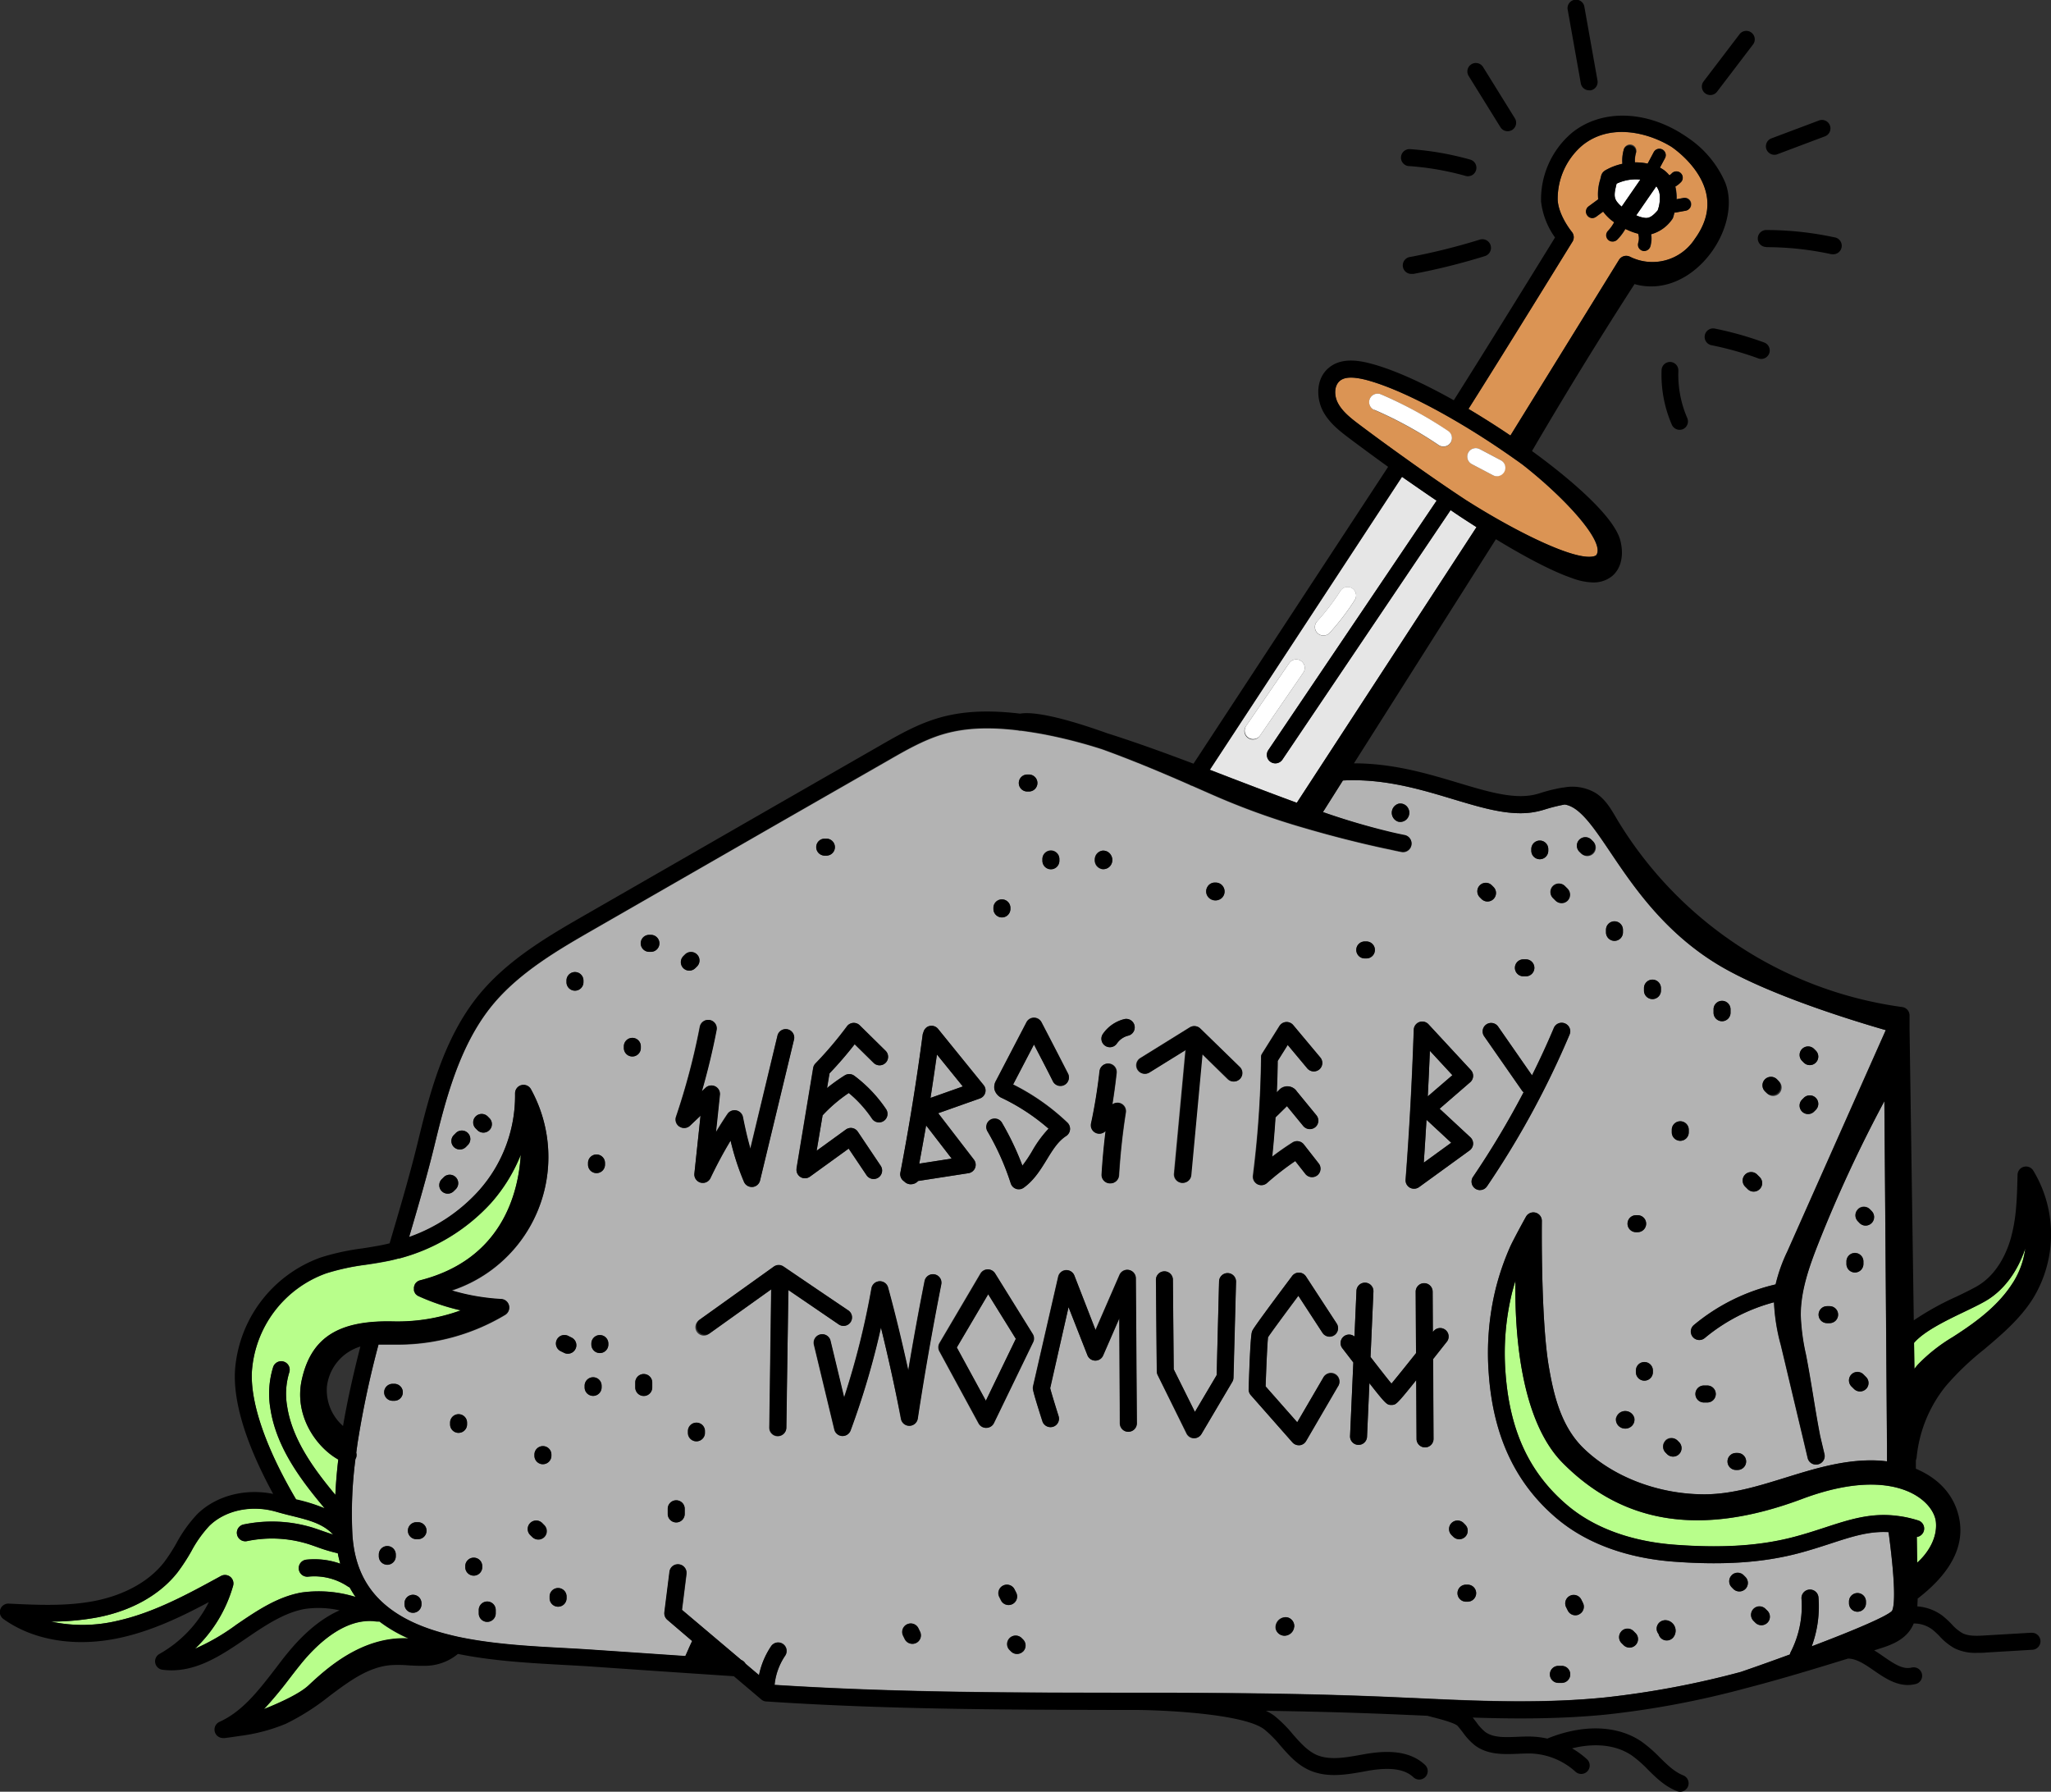 <svg xmlns="http://www.w3.org/2000/svg" viewBox="0 0 483.7 422.5"><rect x="0" y="0" width="483.7" height="422.5" fill="#333333" stroke="none"/><defs><style>.cls-1,.cls-7{fill:none;}.cls-2{fill:#b8fe8b;}.cls-3{fill:#fff;}.cls-4{fill:#db9454;}.cls-5{fill:#e6e6e6;}.cls-6{fill:#b3b3b3;}.cls-7{stroke:#000;stroke-linecap:round;stroke-linejoin:round;stroke-width:0;}</style></defs><g id="Layer_2" data-name="Layer 2"><g id="Layer_5" data-name="Layer 5"><path class="cls-1" d="M85,317.52a10.83,10.83,0,0,0-4.07,18.73c1-5.63,2.29-11.71,4.09-18.73Z"/><path class="cls-2" d="M468.09,306.88c-1.38.78-3.1,1.61-4.91,2.48-4.24,2-9.45,4.56-11.78,7.29l.09,6.12c.28-.36.57-.73.89-1.08a39.59,39.59,0,0,1,8.16-6.42l1.2-.78c4.58-3,9.69-6.78,12.95-12a19.7,19.7,0,0,0,2.95-8.16C475.76,300,472.41,304.44,468.09,306.88Z"/><path class="cls-2" d="M356.53,305.09a60.24,60.24,0,0,0-1.47,18.69c1,13.67,5.62,23.56,14.51,31.13,8,6.79,18.27,8.85,25.5,9.37,11.22.83,20.15.24,28.1-1.87,2.61-.69,4.95-1.45,7.21-2.19,5.85-1.91,10.91-3.56,17.15-2.74a25.16,25.16,0,0,1,3,.55c.61.15,1.23.32,1.86.52a2,2,0,0,1-.34,3.89l.09,6.06c2.19-1.92,4.8-5.49,4.42-9.56-.24-2.58-2.71-5.95-7.71-7.68-4.26-1.48-11.84-2.29-23.82,2.2-23.58,8.84-42,6.08-56.44-8.43-10.06-10.13-11.38-30.9-11.2-43C357.08,303,356.78,304.06,356.53,305.09Z"/><path class="cls-2" d="M70.91,392.4c-.94,1.16-1.86,2.35-2.78,3.55a91,91,0,0,1-5.88,7.12c4-1.59,8.46-3.67,10.51-5.59,4.07-3.79,12.52-11.65,23.6-11.08a33.83,33.83,0,0,1-6.87-4,1.72,1.72,0,0,1-.32,0l-.33,0C81.23,381.23,74.34,388.17,70.91,392.4Z"/><path class="cls-2" d="M83.85,376.55a24.89,24.89,0,0,1-1.39-2.26,1.56,1.56,0,0,1-.39-.19,14.19,14.19,0,0,0-9.39-2.34,2,2,0,1,1-.43-4,18.14,18.14,0,0,1,8,.95c-.23-.8-.43-1.63-.59-2.47a37.23,37.23,0,0,1-4.74-1.41c-.77-.27-1.54-.55-2.31-.79a28.85,28.85,0,0,0-14.41-.65,2,2,0,0,1-.83-3.91,32.89,32.89,0,0,1,16.42.74c.82.26,1.64.55,2.46.84s1.56.54,2.32.78c-2.42-2.59-5.69-3.4-9.7-4.4l-.82-.2q-1.44-.36-2.91-.78c-5.79-1.7-12-.39-15.78,3.33a28.35,28.35,0,0,0-4.25,6,46,46,0,0,1-3.19,4.9C37.79,376,31.09,379.82,23,381.38a59.79,59.79,0,0,1-11,1,35.42,35.42,0,0,0,15.65-.18c8.66-1.93,16.67-6.32,24.42-10.56a2,2,0,0,1,2.2.18,2,2,0,0,1,.68,2.11,32.83,32.83,0,0,1-9,14.86,50.53,50.53,0,0,0,9.81-5.7c4.76-3.24,9.67-6.59,15.41-7.59A29.33,29.33,0,0,1,83.85,376.55Z"/><path class="cls-2" d="M76.57,355.7c-5.37-6.41-11.39-14.2-12.8-23.5a21.07,21.07,0,0,1,.65-9.81,2,2,0,1,1,3.8,1.26,17.17,17.17,0,0,0-.5,8c1.21,7.94,6.48,15,11.37,20.88q.18-4,.69-8.34c-5.13-2.86-10.5-10.31-8.6-18.85,2.21-9.9,8.63-14,21.5-13.71a43.75,43.75,0,0,0,16-2.61,52.3,52.3,0,0,1-10-3.37,2.16,2.16,0,0,1-.36-.22l-.06-.05a2,2,0,0,1-.39-.42l0-.06a1.86,1.86,0,0,1-.24-.54.05.05,0,0,0,0,0,.13.13,0,0,0,0-.06,2.42,2.42,0,0,1,0-.25.62.62,0,0,1,0-.13,1.22,1.22,0,0,1,0-.27.38.38,0,0,1,0-.1h0a1.85,1.85,0,0,1,.19-.56.3.3,0,0,1,0-.08,1.79,1.79,0,0,1,.34-.44l.07-.08a2.23,2.23,0,0,1,.48-.32h0a1.85,1.85,0,0,1,.33-.12c19.38-4.91,23.22-20.59,23.78-29.62a38.94,38.94,0,0,1-7,11.35,44.69,44.69,0,0,1-21.63,13.09l-.11,0-.07,0c-.65.19-1.35.35-2.05.51-2,.43-3.94.74-5.85,1a54,54,0,0,0-9.17,2,26.55,26.55,0,0,0-17.53,23.1c-.43,7.4,3.28,18.13,10.42,30.26A40.18,40.18,0,0,1,76.57,355.7Z"/><path class="cls-3" d="M381.33,47.56a6.82,6.82,0,0,0,1.12,1.16l4.4-6.37a10.54,10.54,0,0,0-5.59.95v0C380.75,45.36,380.52,46.48,381.33,47.56Z"/><path class="cls-3" d="M390.5,44.1l-4.61,6.67a6.63,6.63,0,0,0,2.14.62c.94.07,1.69-.38,2.91-1.78a8.35,8.35,0,0,0,.48-3.67,4.13,4.13,0,0,0-.81-2A.78.78,0,0,1,390.5,44.1Z"/><path class="cls-4" d="M367.36,47.14c.22,3.73,3.29,7.45,3.32,7.49a2,2,0,0,1,.17,2.33c-.17.27-16,26-24.53,39.46,3.29,2,6.63,4.07,9.89,6.28l25.63-41.41a2,2,0,0,1,2.63-.72,11.88,11.88,0,0,0,15.22-4.18c2.48-3.4,3.43-6.84,2.83-10.22-1.16-6.57-7.65-11.1-8.39-11.59l0,0h0c-5.63-3.42-14.51-5.53-21-.27A16.55,16.55,0,0,0,367.36,47.14Zm7.21,1.59L376.89,47a11.74,11.74,0,0,1,.48-4.68l.21-.87s0,0,0,0a2,2,0,0,1,.08-.22.88.88,0,0,1,.05-.15,1.74,1.74,0,0,1,.11-.18.75.75,0,0,1,.09-.15.93.93,0,0,1,.13-.15.86.86,0,0,1,.13-.14l.14-.11.17-.13,0,0a14,14,0,0,1,4.11-1.59A9.32,9.32,0,0,1,383,35.1a1.5,1.5,0,0,1,2.87.87,6.47,6.47,0,0,0-.26,2.31,15.09,15.09,0,0,1,3,.3L390,35.9a1.5,1.5,0,1,1,2.64,1.42l-1.19,2.22a8.18,8.18,0,0,1,.86.52,5.64,5.64,0,0,1,.67.55,7.14,7.14,0,0,1,.7.75,3.17,3.17,0,0,0,.63-.53,1.5,1.5,0,0,1,2.22,2A6.19,6.19,0,0,1,395.1,44a9,9,0,0,1,.29,1.41,9.82,9.82,0,0,1,.06,1.54l1.64-.3a1.5,1.5,0,0,1,.51,3l-2.38.43-.26,0c-.08.28-.15.56-.24.85l0,0a1.92,1.92,0,0,1-.41.88,8.88,8.88,0,0,1-4.87,3.4,6.81,6.81,0,0,1-.17,2.84,1.51,1.51,0,0,1-1.44,1.1,1.45,1.45,0,0,1-.41-.06,1.5,1.5,0,0,1-1-1.85,3.87,3.87,0,0,0,0-2.16,13.85,13.85,0,0,1-2.73-1l-.05,0-.12-.06-.15-.07a12.07,12.07,0,0,1-1.88,2.52,1.5,1.5,0,0,1-2.12,0,1.5,1.5,0,0,1,0-2.12,9.21,9.21,0,0,0,1.43-2,11.14,11.14,0,0,1-2.57-2.48l0-.06-1.73,1.27a1.51,1.51,0,0,1-2.1-.32A1.51,1.51,0,0,1,374.57,48.73Z"/><path class="cls-4" d="M320.72,100.25c3.41,2.56,6.94,5.14,10.55,7.71,5.05,3.61,9.93,7,14.49,10h0l.23.14.14.09h0c11.07,7,25.11,14.09,29.67,13,.54-.13.66-.32.71-.4,1.92-3.16-7.54-13.46-17.41-21.19h0c-.56-.41-1.12-.82-1.69-1.21-4.81-3.42-9.95-6.73-14.88-9.57-8-4.65-15.33-7.94-20.5-9.27-3-.76-4.95-.68-6.07.26-1.37,1.15-1.31,3.55-.45,5.22C316.59,97.13,318.78,98.79,320.72,100.25Zm25.55,6.48a2,2,0,0,1,2.7-.83l5,2.64a2,2,0,0,1-1.87,3.53l-5-2.63A2,2,0,0,1,346.27,106.73ZM323.08,94a2,2,0,0,1,2.63-1,97.06,97.06,0,0,1,15.84,8.68,2,2,0,0,1-1.13,3.65,2,2,0,0,1-1.12-.34,92.77,92.77,0,0,0-15.18-8.32A2,2,0,0,1,323.08,94Z"/><path class="cls-5" d="M290.55,183.52c5.07,1.94,10.29,3.94,15.31,5.77l42.38-65c-1.46-.94-2.9-1.86-4.27-2.77h0l0,0-.06-.05h0l-.11-.08-.2-.12h0l-1.47-1-39.67,58.84a2,2,0,0,1-1.66.88,2,2,0,0,1-1.12-.34,2,2,0,0,1-.54-2.78l39.67-58.84c-2.64-1.78-5.35-3.67-8.12-5.63l-45.33,69.1Zm20.09-37a53.27,53.27,0,0,0,5.49-7.18,2,2,0,1,1,3.37,2.16,58,58,0,0,1-5.89,7.71,2,2,0,0,1-3-2.69ZM293.9,171.15l10.15-14.79a2,2,0,0,1,3.3,2.27l-10.16,14.78a2,2,0,1,1-3.29-2.26Z"/><path class="cls-6" d="M410.55,394.27h0c3.84-1.32,7.77-2.72,11.55-4.11a2.07,2.07,0,0,1,.18-.53A23.77,23.77,0,0,0,424.85,377a2,2,0,1,1,4-.31,27.19,27.19,0,0,1-1.59,11.53c9.76-3.69,17.65-7,18.92-8.34.42-.7,1.15-3.84-.73-18.08,0-.19-.05-.36-.07-.51-4.64-.24-8.72,1.08-13.74,2.72-2.31.75-4.71,1.53-7.42,2.25-8.4,2.22-17.75,2.86-29.43,2-7.82-.57-19-2.82-27.79-10.31-9.63-8.2-14.83-19.29-15.9-33.89a63.89,63.89,0,0,1,1.57-19.93,61.13,61.13,0,0,1,3.41-10c.3-.68.78-1.61,1.13-2.28,1.13-2.18,2.59-4.81,2.65-4.92a2,2,0,0,1,3.75,1c0,.24-.25,23.56,1.71,34.71,1.2,6.91,3,14,8.25,19,6.94,6.66,17.44,10.67,28.1,10.74,6.6,0,12.82-1.89,19.4-3.93s13.15-4.07,20.22-4.08a29.16,29.16,0,0,1,3.72.24l0-3.48c-.12-15.88-.44-60.3-.62-81.45A320.78,320.78,0,0,0,428.87,293c-2.17,5.49-4.28,11.34-4.23,17.23a49.72,49.72,0,0,0,1.23,9.19c.62,3.2,1.17,6.53,1.7,9.74s1.06,6.46,1.66,9.51l1,4.22a2,2,0,0,1-1.49,2.4,1.82,1.82,0,0,1-.46.06,2,2,0,0,1-2-1.55l-1-4.24q-2.26-9.48-4.52-19l-.82-3.42a45.49,45.49,0,0,1-1.59-10.06,42.6,42.6,0,0,0-16.33,8.43,2,2,0,0,1-1.28.47,2,2,0,0,1-1.28-3.54,46.63,46.63,0,0,1,19.27-9.57,38,38,0,0,1,2.77-7.78l23.21-52.18c-6.93-2-27.94-8.34-39.78-15.57-12.56-7.67-19.82-18.44-25.12-26.31-4.07-6.05-7.31-10.84-10.84-11.32a39.23,39.23,0,0,0-4.72,1.18l-.51.15a18.28,18.28,0,0,1-5.22.72c-4.85,0-10.09-1.58-15.92-3.33-7.63-2.3-16.25-4.89-25.92-4.39L312,191.49a167.13,167.13,0,0,0,16.14,4.84c1.07.25,2.12.48,3.14.68a2,2,0,0,1-.76,3.93c-1-.19-2-.41-3-.64v0a2.08,2.08,0,0,1-.36-.07c-1.42-.29-9.45-2-19.34-4.89h0a172.23,172.23,0,0,1-22.12-8l-4.54-2a1.78,1.78,0,0,1-.57-.24l0,0c-7.85-3.46-14.81-6.28-20.68-8.39a115.88,115.88,0,0,0-14-3.57c-1.74-.32-3.45-.58-5.1-.8a1.9,1.9,0,0,1-.71-.08c-7.09-.86-12.76-.56-17.78.94-4.47,1.34-8.7,3.76-12.78,6.11L183.88,194l-43.51,25c-8.41,4.82-17.93,10.28-24.38,18.21-7.84,9.64-11.06,22.82-13.64,33.41-1.65,6.72-3.69,13.76-5.87,21.15a40,40,0,0,0,16.35-10.83,33.66,33.66,0,0,0,8.64-23,2,2,0,0,1,3.76-1,33.11,33.11,0,0,1-18.71,47.42,48.75,48.75,0,0,0,8.13,1.71c1.17.15,2.36.26,3.56.32a2,2,0,0,1,.92,3.71,49.32,49.32,0,0,1-25.21,7c-.7,0-1.42,0-2.13,0-.87,0-1.7,0-2.52,0a224.53,224.53,0,0,0-4.89,22.88c-.13.87-.25,1.75-.36,2.62a2,2,0,0,1-.09,1.31l-.1.15a98.77,98.77,0,0,0-.71,17.76c.43,7.18,3,12.67,7.91,16.77,3.65,3.07,8.55,5.34,15,6.93.53.14,1,.26,1.57.37l.18.05c8.11,1.77,17.16,2.27,25.15,2.7,2.4.13,4.71.26,6.9.41l21.84,1.5c.23-.49.44-1,.66-1.46.28-.66.6-1.35.95-2.08l-5.85-5a2,2,0,0,1-.7-1.78l1.2-9.55a2,2,0,1,1,4,.49l-1.06,8.48,14,11.83a2,2,0,0,1,1,.88L179,395a19,19,0,0,1,2.82-6.74,2,2,0,1,1,3.32,2.22,14.89,14.89,0,0,0-2.44,6.8c27.68,1.77,54.06,1.81,79.57,1.85h5.08c22.63,0,43.18.15,65.39,1.23H333l4.1.19h.07c13.29.61,27.42,1.09,41.27-.28A211.11,211.11,0,0,0,410.55,394.27Zm25.51-16.62a2,2,0,0,1,4,0v.4a2,2,0,0,1-4,0Zm-22.49,1.77a2,2,0,0,1,2.82,0l.4.39a2,2,0,1,1-2.83,2.83l-.4-.4A2,2,0,0,1,413.57,379.42Zm-5.18-8a2,2,0,0,1,2.83,0l.4.4a2,2,0,0,1-1.42,3.42,2,2,0,0,1-1.42-.59l-.39-.4A2,2,0,0,1,408.39,371.46Zm-15.92,10.6a2.48,2.48,0,0,1,2.08,4.11,2,2,0,0,1-1.47.64,2,2,0,0,1-1.36-.53,2,2,0,0,1-.57-1,1.91,1.91,0,0,1-.44-1A2,2,0,0,1,392.47,382.06Zm-10.05,2.58a2,2,0,0,1,2.83,0l.4.4a2,2,0,1,1-2.83,2.82l-.4-.39A2,2,0,0,1,382.42,384.64Zm57.65-57.1a2,2,0,0,1-1.41.58,2,2,0,0,1-1.42-.59l-.6-.59a2,2,0,1,1,2.83-2.83l.6.6A2,2,0,0,1,440.07,327.54Zm-1.93-42.39a2,2,0,0,1,2.83,0l.39.4a2,2,0,0,1,0,2.83A2,2,0,0,1,440,289a2,2,0,0,1-1.42-.58l-.4-.41A2,2,0,0,1,438.14,285.15Zm-2.68,12.32a2,2,0,0,1,4,0v.6a2,2,0,0,1-4,0ZM428.89,310a2,2,0,0,1,2-2h.6a2,2,0,0,1,0,4h-.6A2,2,0,0,1,428.89,310Zm-19.48,32.62h.39a2,2,0,1,1,0,4h-.39a2,2,0,1,1,0-4Zm-7.57-15.91h.8a2,2,0,0,1,0,4h-.8a2,2,0,0,1,0-4ZM425,247.34a2,2,0,0,1,2.83,0l.4.4a2,2,0,1,1-2.83,2.83l-.4-.4A2,2,0,0,1,425,247.34Zm0,11.94.4-.4a2,2,0,1,1,2.83,2.83l-.4.4a2,2,0,0,1-1.41.59,2,2,0,0,1-1.42-3.42Zm-8.76-4.77a2,2,0,0,1,2.83,0l.4.41a2,2,0,1,1-2.82,2.82l-.4-.39A2,2,0,0,1,416.24,254.51ZM411.57,277a2,2,0,0,1,2.83,0l.6.6a2,2,0,0,1-1.42,3.41,2,2,0,0,1-1.41-.58l-.6-.6A2,2,0,0,1,411.57,277ZM404.12,238a2,2,0,0,1,4,0v.8a2,2,0,1,1-4,0Zm-72.18-45.07a2.07,2.07,0,0,1-1.69.87,2.39,2.39,0,0,1-.53-.06,2.22,2.22,0,0,1,.16-4.24,2.09,2.09,0,0,1,2.15,1A2.2,2.2,0,0,1,331.94,192.94ZM107.48,280.42l-.4.39a2,2,0,1,1-2.83-2.82l.4-.4a2,2,0,0,1,2.83,2.83Zm2.78-10.35-.39.4a2,2,0,0,1-1.42.58,2,2,0,0,1-1.41-.58,2,2,0,0,1,0-2.83l.4-.4a2,2,0,1,1,2.82,2.83Zm5.18-3.58a2,2,0,0,1-2.83,0l-.4-.4a2,2,0,1,1,2.83-2.83l.4.4A2,2,0,0,1,115.44,266.49ZM93.34,367a2,2,0,0,1-4,0v-.4a2,2,0,0,1,4,0ZM93,330.31h-.4a2,2,0,0,1,0-4H93a2,2,0,1,1,0,4Zm6.38,48a2,2,0,0,1-4,0v-.25a2,2,0,0,1,4,0Zm-.81-15.36h-.39a2,2,0,1,1,0-4h.39a2,2,0,0,1,0,4Zm9.56-25.07a2,2,0,0,1-2-2v-.4a2,2,0,0,1,4,0v.4A2,2,0,0,1,108.16,337.87Zm1.58,31.67v-.24a2,2,0,0,1,4,0v.24a2,2,0,0,1-4,0Zm7.18,10.9a2,2,0,0,1-4,0v-.8a2,2,0,0,1,4,0Zm21.77-106.21a2,2,0,0,1,4,0v.39a2,2,0,0,1-4,0Zm-10.42,88.12a2,2,0,0,1-2.82,0l-.4-.39a2,2,0,1,1,2.83-2.83l.39.4A2,2,0,0,1,128.27,362.35Zm-.22-17.07a2,2,0,0,1-2-2V343a2,2,0,1,1,4,0v.25A2,2,0,0,1,128.05,345.28Zm5.58,31.58a2,2,0,0,1-4,0v-.4a2,2,0,0,1,4,0Zm2.08-58.76a2,2,0,0,1-1.79,1.11A1.89,1.89,0,0,1,133,319l-.8-.39A2,2,0,0,1,134,315l.8.4A2,2,0,0,1,135.71,318.1Zm1.9-86.5a2,2,0,1,1-4,0v-.39a2,2,0,0,1,4,0Zm4.28,95.55a2,2,0,0,1-4,0v-.39a2,2,0,0,1,4,0Zm1.59-10.1a2,2,0,0,1-4,0v-.24a2,2,0,0,1,4,0Zm3.66-69.93v-.39a2,2,0,0,1,4,0v.39a2,2,0,0,1-4,0Zm6.69,80a2,2,0,0,1-4,0V326a2,2,0,0,1,4,0Zm-.31-102.7h-.4a2,2,0,0,1,0-4h.4a2,2,0,1,1,0,4Zm236.3,99.12a2,2,0,0,1-4,0v-.39a2,2,0,0,1,4,0Zm4.46-57.14a2,2,0,0,1,4,0v.6a2,2,0,0,1-4,0Zm-1.51,73.24a2,2,0,0,1,2.83,0l.39.39a2,2,0,0,1-1.41,3.42,2,2,0,0,1-1.41-.58l-.4-.41A2,2,0,0,1,392.77,339.67ZM387.71,233a2,2,0,0,1,4,0v.59a2,2,0,0,1-4,0Zm-1.88,53.55h.39a2,2,0,0,1,0,4h-.39a2,2,0,0,1,0-4Zm-.46,47.68a2.08,2.08,0,0,1-.8,2.22,2.19,2.19,0,0,1-1.3.42,2.23,2.23,0,0,1-1.17-.33,2.12,2.12,0,0,1-1-2.16,2.21,2.21,0,0,1,4.23-.15Zm-6.62-115a2,2,0,1,1,4,0v.6a2,2,0,0,1-4,0ZM372.47,198a2,2,0,0,1,2.83,0l.4.4a2,2,0,1,1-2.83,2.82l-.4-.39A2,2,0,0,1,372.47,198Zm-6.26,10.9a2,2,0,0,1,2.82,0l.6.6a2,2,0,0,1-2.82,2.83l-.6-.6A2,2,0,0,1,366.21,208.9Zm-5.07-8.69a2,2,0,0,1,4,0v.4a2,2,0,0,1-4,0Zm-1.87,26h.59a2,2,0,0,1,0,4h-.59a2,2,0,0,1,0-4ZM349,208.74a2,2,0,0,1,2.83,0l.4.4a2,2,0,0,1,0,2.83,2,2,0,0,1-2.83,0l-.4-.4A2,2,0,0,1,349,208.74ZM333.4,242.81a2,2,0,0,1,3.46-1.29l10,10.8a2,2,0,0,1-.15,2.87l-7.22,6.25,7.27,6.75a2,2,0,0,1-.19,3.08l-11.92,8.65a2,2,0,0,1-1.18.38,2,2,0,0,1-1-.25,2,2,0,0,1-1-1.9C332.35,266.44,333,254.55,333.4,242.81ZM321.86,222h.39a2,2,0,0,1,0,4h-.39a2,2,0,0,1,0-4Zm-24.48,27.5a.5.5,0,0,1,0-.12,2.29,2.29,0,0,1,0-.25l0-.12a1.8,1.8,0,0,1,.09-.28v0c0-.09.08-.17.13-.26l4.11-6.55a2,2,0,0,1,3.23-.22l6.39,7.63a2,2,0,0,1-3.07,2.57l-4.62-5.53-2.36,3.76c0,2.47-.11,4.94-.22,7.41l.54-.52a2.65,2.65,0,0,1,4.19.31l4.61,5.62a2,2,0,0,1-.27,2.82,2.05,2.05,0,0,1-1.27.45,2,2,0,0,1-1.55-.73l-3.85-4.69-2.7,2.65,0,0c-.21,3.1-.46,6.21-.78,9.29,1.55-1.19,3.16-2.31,4.81-3.36a2,2,0,0,1,2.65.45l3.56,4.55a2,2,0,0,1-3.15,2.46l-2.43-3.09a65.7,65.7,0,0,0-6.67,5.18,2,2,0,0,1-1.33.51,2,2,0,0,1-.93-.23,2,2,0,0,1-1.05-2A241.88,241.88,0,0,0,297.38,249.54ZM284.8,209.08a2,2,0,0,1,1.85-.93,2.05,2.05,0,0,1,1.84,1,2.09,2.09,0,0,1-.43,2.69,2.24,2.24,0,0,1-1.43.5,2.22,2.22,0,0,1-1.45-.53A2.07,2.07,0,0,1,284.8,209.08Zm-17.25,32.71a2,2,0,0,1-1.47,2.42,4.57,4.57,0,0,0-2.67,1.85,2,2,0,1,1-3.31-2.25,8.68,8.68,0,0,1,5-3.49A2,2,0,0,1,267.55,241.79ZM261.75,279a2,2,0,0,1-1.88-2.11c.2-3.4.52-6.82.94-10.22l-.23.19a2,2,0,0,1-3.2-2c.85-4.05,1.51-8.19,2-12.31a2,2,0,0,1,4,.45q-.42,3.7-1,7.4a2,2,0,0,1,3.17,1.92c-.77,4.88-1.3,9.86-1.6,14.79a2,2,0,0,1-2,1.88Zm-3.56-76.31a2,2,0,0,1,1.65-2.07,2.09,2.09,0,0,1,2.15,1,2.22,2.22,0,0,1-.08,2.47,2.1,2.1,0,0,1-1.7.87,2.24,2.24,0,0,1-.52-.06A2,2,0,0,1,258.19,202.72Zm-12.35-.17a2,2,0,0,1,4,0v.4a2,2,0,0,1-4,0Zm-3.57-19.9h.39a2,2,0,0,1,0,4h-.39a2,2,0,0,1,0-4Zm-8,31.44a2,2,0,1,1,4,0v.25a2,2,0,0,1-4,0Zm-.65,50.08a2,2,0,0,1,2.73.72,65.86,65.86,0,0,1,4.75,10,32.35,32.35,0,0,0,2.31-3.45,27.32,27.32,0,0,1,3.86-5.27,48.79,48.79,0,0,0-10.93-7.2,3.1,3.1,0,0,1-1.84-2.1,3,3,0,0,1,.37-2L242.08,241a2,2,0,0,1,1.77-1.07h0a2,2,0,0,1,1.77,1.07q3.13,6,6.2,12a2,2,0,1,1-3.56,1.81c-1.46-2.86-2.94-5.72-4.41-8.58l-4.93,9.45a52.6,52.6,0,0,1,12.82,9,2,2,0,0,1-.29,3.12c-1.93,1.25-3.23,3.36-4.6,5.6s-3,4.84-5.41,6.59a2,2,0,0,1-1.17.38,1.87,1.87,0,0,1-.62-.1,2,2,0,0,1-1.28-1.29,61.32,61.32,0,0,0-5.44-12.16A2,2,0,0,1,233.65,264.17Zm-15.21-21.83a2,2,0,0,1,2.81.3L232,255.88a2,2,0,0,1,.37,1.8,2,2,0,0,1-1.26,1.34l-9.83,3.48,8.42,10.94a2,2,0,0,1-1.28,3.2l-11.88,1.84a2.25,2.25,0,0,1-1.71.77h-.19a2.15,2.15,0,0,1-1.39-.68,2,2,0,0,1-.89-2.06c2.06-10.74,3.83-21.68,5.26-32.53a2.11,2.11,0,0,1,.18-.57A1.94,1.94,0,0,1,218.44,242.34Zm-23.93-44.57h.4a2,2,0,0,1,0,4h-.4a2,2,0,0,1,0-4Zm-6.65,77.74,3.92-23.66a2,2,0,0,1,.54-1.06,87.49,87.49,0,0,0,7.43-8.76,2,2,0,0,1,3-.23l6.09,6a2,2,0,0,1-2.81,2.86l-4.47-4.4a88.52,88.52,0,0,1-5.94,6.88l-.58,3.46a42.62,42.62,0,0,1,4.2-3,2,2,0,0,1,2.25.11,32.53,32.53,0,0,1,7.48,7.87,2,2,0,1,1-3.32,2.23,28.42,28.42,0,0,0-5.48-6.05A35.38,35.38,0,0,0,194,263l-1.39,8.35,6.9-5A2,2,0,0,1,201,266a2,2,0,0,1,1.31.86l5.37,8A2,2,0,0,1,206,278a2,2,0,0,1-1.66-.89l-4.22-6.28L191,277.46a2,2,0,0,1-2.23.08A2,2,0,0,1,187.86,275.51Zm-26.7-50,.4-.4a2,2,0,0,1,2.83,2.83l-.4.39a2,2,0,0,1-2.83,0A2,2,0,0,1,161.16,225.46Zm.33,131.5a2,2,0,1,1-4,0v-1.19a2,2,0,0,1,4,0Zm-1.26-91.31a2,2,0,0,1-.81-2.32A161.87,161.87,0,0,0,165,242.12a2,2,0,1,1,3.93.75c-.94,4.87-2.11,9.71-3.48,14.47l.91-.85a2,2,0,0,1,3.35,1.67l-.93,8.83c.88-1.47,1.79-2.9,2.74-4.31a2,2,0,0,1,3.62.72c.47,2.35,1,4.91,1.77,7.48l6.42-26.65a2,2,0,1,1,3.89.93l-8,33.2a2,2,0,0,1-1.77,1.53h-.18a2,2,0,0,1-1.83-1.19A59.27,59.27,0,0,1,172.3,269c-1.72,2.86-3.31,5.82-4.75,8.84a2,2,0,0,1-3.79-1.06l1.45-13.66-2.53,2.37A2,2,0,0,1,160.23,265.65Zm6,72.21a2,2,0,0,1-4,0v-.4a2,2,0,0,1,4,0Zm19.2-1.19a2,2,0,0,1-2,2h0a2,2,0,0,1-2-2l.44-32.61-14.59,10.42a2,2,0,1,1-2.32-3.25l17.51-12.51a2,2,0,0,1,2.29,0L200,308.94a2,2,0,1,1-2.25,3.3l-11.79-8Zm22.3-23.59a188.75,188.75,0,0,1-7.15,24.23,2,2,0,0,1-1.87,1.3h-.12a2,2,0,0,1-1.83-1.53l-4.81-20a2,2,0,0,1,3.89-.94q1.6,6.69,3.22,13.39a187.12,187.12,0,0,0,6.46-25.77,2,2,0,0,1,3.9-.16c1.73,6.44,3.32,13,4.77,19.56,1.19-7.07,2.48-14.16,3.87-21.17a2,2,0,0,1,3.92.78c-2.08,10.51-4,21.19-5.56,31.73a2,2,0,0,1-1.94,1.7,2,2,0,0,1-2-1.61C211.11,327.4,209.52,320.2,207.77,313.08Zm8.33,74.32a1.91,1.91,0,0,1-.89.21,2,2,0,0,1-1.8-1.1l-.39-.8a2,2,0,0,1,3.58-1.79l.39.8A2,2,0,0,1,216.1,387.4Zm16.55-50.73h-.05a2,2,0,0,1-1.76-1l-9.24-17a2,2,0,0,1,0-2l9.65-16.37a2,2,0,0,1,1.7-1,2,2,0,0,1,1.72.94l8.85,14.25a2,2,0,0,1,.1,1.93l-9.25,19.09A2,2,0,0,1,232.65,336.67Zm3.45,40.69-.4-.8a2,2,0,0,1,3.58-1.79l.4.79a2,2,0,0,1-3.58,1.8Zm5.19,12.05a2,2,0,0,1-2.82,0l-.4-.4a2,2,0,0,1,2.82-2.83l.4.39A2,2,0,0,1,241.29,389.41Zm24.85-51.8h0a2,2,0,0,1-2-2L264,310.87l-3.82,8.76a2,2,0,0,1-3.7-.07L252,308.23l-4.37,19.07c.26,1,1.18,4,2,6.66a2,2,0,0,1-3.81,1.21c-2.22-7-2.24-7.51-2.26-7.79a2.05,2.05,0,0,1,.05-.55l5.92-25.8a2,2,0,0,1,1.8-1.55,2,2,0,0,1,2,1.26l5,12.86,5.66-13a2,2,0,0,1,3.83.78l.24,34.17A2,2,0,0,1,266.14,337.61Zm24.78-12.74a2,2,0,0,1-.28,1l-7.26,12.28a2,2,0,0,1-1.72,1h-.08a2,2,0,0,1-1.71-1.11L273,324.24a2,2,0,0,1-.2-.87l-.2-21.56a2,2,0,0,1,2-2h0a2,2,0,0,1,2,2l.19,21.1,5,10.05,5.13-8.67.57-22.11a2,2,0,1,1,4,.1Zm1.46-70.44a2,2,0,0,1-2.83,0l-6-5.87-2.65,28.53a2,2,0,0,1-2,1.81h-.19a2,2,0,0,1-1.81-2.17l2.71-29.16-8.56,5.31a2,2,0,1,1-2.11-3.4l11.67-7.24a2,2,0,0,1,2.45.27l9.25,9.07A2,2,0,0,1,292.38,254.43Zm12.84,129.23a2.33,2.33,0,0,1-2.18,2h-.1a2.11,2.11,0,0,1-2.07-1.74,2.4,2.4,0,0,1,2.74-2.59A2.11,2.11,0,0,1,305.22,383.66Zm10.32-56.84L308,339.76a2,2,0,0,1-1.53,1h-.2a2,2,0,0,1-1.5-.68L295,329a2,2,0,0,1-.5-1.39c.39-12.61.69-13.36.83-13.72s.35-.89,9.42-13a2,2,0,0,1,1.67-.8A2,2,0,0,1,308,301l7.25,11.12a2,2,0,0,1-3.35,2.19l-5.69-8.73c-3.73,5-6.49,8.77-7.15,9.77-.16,1.31-.4,6.62-.57,11.6l7.46,8.46,6.16-10.56a2,2,0,1,1,3.45,2ZM341.2,316.4,338,320.48l.1,18.82a2,2,0,0,1-2,2h0a2,2,0,0,1-2-2L334,325.46c-4.6,5.74-4.77,5.76-5.67,5.84h-.19c-1,0-1.19,0-5.18-5.13l-.56,12.64a2,2,0,0,1-2,1.91h-.09a2,2,0,0,1-1.91-2.09l.77-17.34-2.59-3.36a2,2,0,0,1,2.86-2.76l.47-10.78a2,2,0,0,1,4,.17L323.22,320c2.53,3.26,4,5.18,4.94,6.28,1.12-1.35,3-3.67,5.79-7.18l-.08-14.5a2,2,0,0,1,2-2h0a2,2,0,0,1,2,2l.05,9.52.15-.18a2,2,0,1,1,3.13,2.49ZM342.33,362a2,2,0,0,1,2.83-2.84l.4.41a2,2,0,0,1,0,2.82,2,2,0,0,1-1.42.59,2,2,0,0,1-1.41-.59Zm3.8,15.7h-.4a2,2,0,0,1,0-4h.4a2,2,0,0,1,0,4Zm2.94-97.09a2,2,0,0,1-1.66-3.12,204,204,0,0,0,11.9-19.91,2.17,2.17,0,0,1-.39-.41L350,244.36a2,2,0,0,1,3.28-2.29l8,11.51c1.83-3.68,3.56-7.41,5.15-11.19a2,2,0,0,1,3.69,1.56,207.74,207.74,0,0,1-19.44,35.74A2,2,0,0,1,349.07,280.57Zm19.25,116.24h-.8a2,2,0,0,1,0-4h.8a2,2,0,0,1,0,4Zm4.12-16.16a2,2,0,0,1-.9.22,2,2,0,0,1-1.79-1.1l-.4-.8a2,2,0,0,1,3.58-1.79l.39.79A2,2,0,0,1,372.44,380.65Z"/><path class="cls-6" d="M219.46,258.89l7.62-2.7-6.1-7.53C220.5,252.07,220,255.48,219.46,258.89Z"/><path class="cls-6" d="M336.42,264.05q-.3,5.07-.64,10.11l6.47-4.7Z"/><path class="cls-6" d="M216.79,274.39l7.65-1.19-6-7.85C217.89,268.37,217.35,271.39,216.79,274.39Z"/><path class="cls-6" d="M337.22,247.79c-.15,3.58-.31,7.17-.5,10.76l5.81-5Z"/><polygon class="cls-6" points="225.65 317.74 232.5 330.3 239.57 315.69 233.05 305.19 225.65 317.74"/><line class="cls-7" x1="449.22" y1="359.94" x2="449.22" y2="359.94"/><path d="M479.1,385l-10.91.64c-1.83.11-3.9.23-5.4-.55a10.47,10.47,0,0,1-2.51-2.09,20.86,20.86,0,0,0-2.17-2,11.14,11.14,0,0,0-5.92-2.2c0-.61.06-1.23.06-1.84,8.58-6.61,11.72-13.62,9.28-20.85-1.47-4.37-4.82-7.71-9.7-9.78l0-2a2,2,0,0,0,.18-.66,31.7,31.7,0,0,1,6.84-16.78,65,65,0,0,1,9-8.63c4.19-3.54,8.52-7.2,11.56-12a29,29,0,0,0,.09-30.26,2,2,0,0,0-3.69,1c-.06,2.64-.13,5.63-.41,8.52a38.74,38.74,0,0,1-1.21,6.58c-.87,3-3.06,8.45-8.05,11.26-1.27.72-2.92,1.52-4.68,2.37a66.06,66.06,0,0,0-10.12,5.61q-.49-34.41-1-68.82l0-3.06a2,2,0,0,0-1.75-2A93.07,93.07,0,0,1,381.24,193l-.19-.33c-1.18-2-2.51-4.29-4.78-5.7a10.83,10.83,0,0,0-7.54-1.26h0l-.1,0h-.07a38.07,38.07,0,0,0-5.38,1.32l-.5.15c-5.13,1.52-11.49-.4-18.85-2.61S328.48,180,319.31,180l33.48-52.85c7.53,4.58,13.59,7.68,18,9.19a15,15,0,0,0,4.87,1,6.91,6.91,0,0,0,4.64-1.58c2-1.77,2.71-4.78,1.85-8.25-1.63-6.58-15-16.9-20.64-21h0l0,0h0l-.21-.15c7.75-13.27,15.87-26.5,24.18-39.37,5.37,1.54,11.16-.18,15.79-4.78,5.54-5.51,7.88-13.62,5.55-19.28a24.34,24.34,0,0,0-8.52-10.29c-.57-.41-1.18-.81-1.79-1.18l-.08-.06-.18-.11h0c-8.88-5.38-18.92-5.36-25.57.06a20.58,20.58,0,0,0-7.24,16.2A18.16,18.16,0,0,0,366.73,56c-3.2,5.2-16.42,26.61-23.87,38.38-5.78-3.24-13.42-7.07-19.86-8.72-2.75-.7-6.74-1.34-9.61,1.06-3.06,2.54-3,7-1.45,10.11,1.51,2.93,4.09,4.87,6.43,6.64,2.89,2.17,5.92,4.39,9,6.61l-45.9,70c-6.29-2.38-13.46-5-20.33-7.17-13.33-4.77-18.55-5-20.56-4.63-7.68-.92-13.87-.59-19.44,1.08-4.92,1.47-9.35,4-13.63,6.47l-25.64,14.71-43.51,25c-8.71,5-18.58,10.65-25.5,19.16-8.4,10.34-11.74,24-14.42,35-1.8,7.36-4.09,15.13-6.52,23.36l0,.11-.82.2c-1.83.41-3.75.71-5.6,1a56.61,56.61,0,0,0-9.84,2.14,30.62,30.62,0,0,0-20.24,26.66c-.52,9.17,4.18,20.27,9,29.1-6.62-1.35-13.48.43-17.89,4.76a32,32,0,0,0-4.9,6.82,41.25,41.25,0,0,1-2.9,4.49c-3.52,4.54-9.37,7.8-16.48,9.18-6.56,1.27-13.48.94-20.18.62a2,2,0,0,0-1.26,3.63c7.15,5.13,17.26,6.73,27.74,4.38,7.4-1.65,14.18-4.89,20.7-8.37A28.86,28.86,0,0,1,37.61,390a2,2,0,0,0-1,2.13,2,2,0,0,0,1.71,1.6,17,17,0,0,0,2.12.14c6.57,0,12.17-3.82,17.6-7.52,4.4-3,9-6.1,13.84-6.95a22.31,22.31,0,0,1,8.21.33c-5,2.18-9.23,6.32-12.31,10.12-1,1.19-1.9,2.41-2.84,3.64-4,5.18-7.74,10.07-13.18,12.53a2,2,0,0,0,.83,3.82,1.23,1.23,0,0,0,.27,0l.16,0c1.23-.16,2.46-.33,3.69-.52a41.88,41.88,0,0,0,10.73-2.86A55.25,55.25,0,0,0,77.61,400c4.73-3.55,9.19-6.89,14.53-7.35a28.63,28.63,0,0,1,4.23.05c1.15.06,2.34.13,3.55.1A12.18,12.18,0,0,0,108,390c8.12,1.66,16.9,2.15,24.69,2.58,2.38.13,4.67.25,6.84.4q11.6.81,23.2,1.59l10.34.69,6.47,5.48a1.9,1.9,0,0,0,1.16.47c28.45,1.89,55.46,1.93,81.57,2h5.06c6.93,0,26,.89,30.82,4.57a27.17,27.17,0,0,1,3.78,3.8c1.93,2.21,3.92,4.5,6.8,5.81,4.19,1.9,8.82,1.08,12.91.35l1-.19c5.21-.89,8.6-.41,10.66,1.5a2,2,0,1,0,2.72-2.93c-4-3.72-9.94-3.21-14.06-2.51l-1.06.19c-3.68.66-7.49,1.34-10.54-.05-2.1-1-3.72-2.82-5.45-4.79a30.08,30.08,0,0,0-4.37-4.37,11.07,11.07,0,0,0-2-1.18c11.25.17,22.4.46,34,1l.24,0,3.87.18,1.36.36c1.38.35,5,1.29,5.72,2,.42.46.82,1,1.25,1.54a14.78,14.78,0,0,0,2.84,3.06c3.05,2.29,6.83,2.13,10.16,2,1.14-.05,2.2-.09,3.23-.06a16.55,16.55,0,0,1,10.35,4.29,2,2,0,0,0,2.82-.12,2,2,0,0,0-.12-2.83,20.24,20.24,0,0,0-3.51-2.56c4-1,9.57-1.37,14.08,1.67a27.91,27.91,0,0,1,3.78,3.31c2,2,4.07,4,6.89,5.11a2.1,2.1,0,0,0,.73.14,2,2,0,0,0,1.87-1.27,2,2,0,0,0-1.13-2.59c-2.07-.82-3.76-2.48-5.55-4.24a31.74,31.74,0,0,0-4.35-3.77c-5.62-3.8-13.61-4.08-21.91-.77l-.23.11a20.43,20.43,0,0,0-3.56-.47c-1.19-.05-2.39,0-3.56.05-2.92.12-5.69.24-7.59-1.19a11.52,11.52,0,0,1-2.06-2.28l-.84-1.07c3.71.12,7.47.2,11.26.2,6.7,0,13.49-.24,20.22-.91a213.63,213.63,0,0,0,32.89-6.2c8.28-2.14,16.48-4.64,24.13-7,2,0,4,1.35,6.1,2.81,2.35,1.62,5,3.42,8,3.42a7.92,7.92,0,0,0,1.78-.21,2,2,0,1,0-.92-3.89c-2.08.49-4.16-.95-6.58-2.61-.7-.49-1.44-1-2.2-1.46l1.1-.35c2.25-.71,5.33-1.69,7.23-4.22a8.57,8.57,0,0,0,1-1.77,7.25,7.25,0,0,1,4.37,1.42,16.81,16.81,0,0,1,1.73,1.6,13.89,13.89,0,0,0,3.54,2.84,11.11,11.11,0,0,0,5.19,1.07c.79,0,1.55,0,2.26-.08l10.91-.65a2,2,0,1,0-.23-4Zm-142,15.59h-.07l-4.1-.19h-.24c-22.21-1.08-42.76-1.19-65.39-1.23h-5.08c-25.51,0-51.89-.08-79.57-1.85a14.89,14.89,0,0,1,2.44-6.8,2,2,0,1,0-3.32-2.22A19,19,0,0,0,179,395l-3.19-2.71a2,2,0,0,0-1-.88l-14-11.83,1.06-8.48a2,2,0,1,0-4-.49l-1.2,9.55a2,2,0,0,0,.7,1.78l5.85,5c-.35.73-.67,1.42-.95,2.08-.22.49-.43,1-.66,1.46L139.81,389c-2.19-.15-4.5-.28-6.9-.41-8-.43-17-.93-25.15-2.7l-.18-.05c-.53-.11-1-.23-1.57-.37-6.43-1.59-11.33-3.86-15-6.93-4.9-4.1-7.48-9.59-7.91-16.77A98.77,98.77,0,0,1,83.83,344l.1-.15a2,2,0,0,0,.09-1.31c.11-.87.23-1.75.36-2.62A224.53,224.53,0,0,1,89.27,317c.82,0,1.65,0,2.52,0,.71,0,1.43,0,2.13,0a49.32,49.32,0,0,0,25.21-7,2,2,0,0,0-.92-3.71c-1.2-.06-2.39-.17-3.56-.32a48.75,48.75,0,0,1-8.13-1.71,33.11,33.11,0,0,0,18.71-47.42,2,2,0,0,0-3.76,1,33.66,33.66,0,0,1-8.64,23,40,40,0,0,1-16.35,10.83c2.18-7.39,4.22-14.43,5.87-21.15,2.58-10.59,5.8-23.77,13.64-33.41,6.45-7.93,16-13.39,24.38-18.21l43.51-25,25.64-14.71c4.08-2.35,8.31-4.77,12.78-6.11,5-1.5,10.69-1.8,17.78-.94a1.9,1.9,0,0,0,.71.08c1.65.22,3.36.48,5.1.8a115.88,115.88,0,0,1,14,3.57c5.87,2.11,12.83,4.93,20.68,8.39l0,0a1.78,1.78,0,0,0,.57.24l4.54,2a172.23,172.23,0,0,0,22.12,8h0c9.89,2.92,17.92,4.6,19.34,4.89a2.08,2.08,0,0,0,.36.07v0c1,.23,2,.45,3,.64a2,2,0,0,0,.76-3.93c-1-.2-2.07-.43-3.14-.68A167.13,167.13,0,0,1,312,191.49l4.72-7.45c9.67-.5,18.29,2.09,25.92,4.39,5.83,1.75,11.07,3.33,15.92,3.33a18.28,18.28,0,0,0,5.22-.72l.51-.15a39.23,39.23,0,0,1,4.72-1.18c3.53.48,6.77,5.27,10.84,11.32,5.3,7.87,12.56,18.64,25.12,26.31,11.84,7.23,32.85,13.59,39.78,15.57l-23.21,52.18a38,38,0,0,0-2.77,7.78,46.63,46.63,0,0,0-19.27,9.57,2,2,0,0,0,1.28,3.54,2,2,0,0,0,1.28-.47,42.6,42.6,0,0,1,16.33-8.43A45.49,45.49,0,0,0,420,317.14l.82,3.42q2.25,9.48,4.52,19l1,4.24a2,2,0,0,0,2,1.55,1.82,1.82,0,0,0,.46-.06,2,2,0,0,0,1.49-2.4l-1-4.22c-.6-3.05-1.14-6.33-1.66-9.51s-1.08-6.54-1.7-9.74a49.72,49.72,0,0,1-1.23-9.19c-.05-5.89,2.06-11.74,4.23-17.23a320.78,320.78,0,0,1,15.48-33.34c.18,21.15.5,65.57.62,81.45l0,3.48a29.16,29.16,0,0,0-3.72-.24c-7.07,0-13.75,2.08-20.22,4.08s-12.8,4-19.4,3.93c-10.66-.07-21.16-4.08-28.1-10.74-5.21-5-7.05-12.06-8.25-19-2-11.15-1.71-34.47-1.71-34.71a2,2,0,0,0-3.75-1c-.06.11-1.52,2.74-2.65,4.92-.35.67-.83,1.6-1.13,2.28a61.13,61.13,0,0,0-3.41,10,63.89,63.89,0,0,0-1.57,19.93c1.07,14.6,6.27,25.69,15.9,33.89,8.8,7.49,20,9.74,27.79,10.31,11.68.87,21,.23,29.43-2,2.71-.72,5.11-1.5,7.42-2.25,5-1.64,9.1-3,13.74-2.72,0,.15,0,.32.07.51,1.88,14.24,1.15,17.38.73,18.08-1.27,1.3-9.16,4.65-18.92,8.34a27.19,27.19,0,0,0,1.59-11.53,2,2,0,1,0-4,.31,23.77,23.77,0,0,1-2.57,12.61,2.07,2.07,0,0,0-.18.53c-3.78,1.39-7.71,2.79-11.55,4.11h0a211.11,211.11,0,0,1-32.13,6.05C364.57,401.69,350.44,401.21,337.15,400.6ZM55.8,383.08a50.53,50.53,0,0,1-9.81,5.7,32.83,32.83,0,0,0,9-14.86,2,2,0,0,0-.68-2.11,2,2,0,0,0-2.2-.18c-7.75,4.24-15.76,8.63-24.42,10.56a35.42,35.42,0,0,1-15.65.18,59.79,59.79,0,0,0,11-1c8.06-1.56,14.76-5.35,18.88-10.65a46,46,0,0,0,3.19-4.9,28.35,28.35,0,0,1,4.25-6c3.79-3.72,10-5,15.78-3.33q1.47.42,2.91.78l.82.2c4,1,7.28,1.81,9.7,4.4-.76-.24-1.53-.51-2.32-.78s-1.64-.58-2.46-.84a32.89,32.89,0,0,0-16.42-.74,2,2,0,0,0,.83,3.91,28.85,28.85,0,0,1,14.41.65c.77.24,1.54.52,2.31.79a37.23,37.23,0,0,0,4.74,1.41c.16.84.36,1.67.59,2.47a18.14,18.14,0,0,0-8-.95,2,2,0,1,0,.43,4,14.19,14.19,0,0,1,9.39,2.34,1.56,1.56,0,0,0,.39.19,24.89,24.89,0,0,0,1.39,2.26,29.33,29.33,0,0,0-12.64-1.06C65.47,376.49,60.56,379.84,55.8,383.08Zm3.61-59.75a26.55,26.55,0,0,1,17.53-23.1,54,54,0,0,1,9.17-2c1.91-.3,3.89-.61,5.85-1,.7-.16,1.4-.32,2.05-.51l.07,0,.11,0a44.69,44.69,0,0,0,21.63-13.09,38.94,38.94,0,0,0,7-11.35c-.56,9-4.4,24.71-23.78,29.62a1.85,1.85,0,0,0-.33.12h0a2.23,2.23,0,0,0-.48.32l-.07.08a1.79,1.79,0,0,0-.34.44.3.3,0,0,0,0,.08,1.85,1.85,0,0,0-.19.56h0a.38.38,0,0,0,0,.1,1.22,1.22,0,0,0,0,.27.62.62,0,0,0,0,.13,2.42,2.42,0,0,0,0,.25.13.13,0,0,1,0,.06.05.05,0,0,1,0,0,1.86,1.86,0,0,0,.24.54l0,.06a2,2,0,0,0,.39.42l.06.05a2.16,2.16,0,0,0,.36.22,52.3,52.3,0,0,0,10,3.37,43.75,43.75,0,0,1-16,2.61c-12.87-.29-19.29,3.81-21.5,13.71-1.9,8.54,3.47,16,8.6,18.85q-.51,4.35-.69,8.34c-4.89-5.89-10.16-12.94-11.37-20.88a17.17,17.17,0,0,1,.5-8,2,2,0,1,0-3.8-1.26,21.07,21.07,0,0,0-.65,9.81c1.41,9.3,7.43,17.09,12.8,23.5a40.18,40.18,0,0,0-6.74-2.11C62.69,341.46,59,330.73,59.41,323.33Zm17.68,3.73a11.19,11.19,0,0,1,7.9-9.54h0c-1.8,7-3.13,13.1-4.09,18.73A11.24,11.24,0,0,1,77.09,327.06Zm11.75,55.26.33,0a1.72,1.72,0,0,0,.32,0,33.83,33.83,0,0,0,6.87,4c-11.08-.57-19.53,7.29-23.6,11.08-2.05,1.92-6.52,4-10.51,5.59A91,91,0,0,0,68.13,396c.92-1.2,1.84-2.39,2.78-3.55C74.34,388.17,81.23,381.23,88.84,382.32ZM316,89.81c1.12-.94,3.05-1,6.07-.26,5.17,1.33,12.45,4.62,20.5,9.27,4.93,2.84,10.07,6.15,14.88,9.57.57.39,1.13.8,1.69,1.21h0c9.87,7.73,19.33,18,17.41,21.19,0,.08-.17.27-.71.4-4.56,1.06-18.6-6-29.67-13h0l-.14-.09-.23-.14h0c-4.56-3-9.44-6.36-14.49-10-3.61-2.57-7.14-5.15-10.55-7.71-1.94-1.46-4.13-3.12-5.22-5.22C314.64,93.36,314.58,91,316,89.81Zm22.82,28.24L299.1,176.89a2,2,0,0,0,.54,2.78,2,2,0,0,0,1.12.34,2,2,0,0,0,1.66-.88l39.67-58.84,1.47,1h0l.2.12.11.08h0l.06.05,0,0h0c1.37.91,2.81,1.83,4.27,2.77l-42.38,65c-5-1.83-10.24-3.83-15.31-5.77l-5.23-2,45.33-69.1C333.42,114.38,336.13,116.27,338.77,118.05ZM394.1,34.56h0l0,0c.74.49,7.23,5,8.39,11.59.6,3.38-.35,6.82-2.83,10.22a11.88,11.88,0,0,1-15.22,4.18,2,2,0,0,0-2.63.72L356.21,102.7c-3.26-2.21-6.6-4.33-9.89-6.28C354.83,83,370.68,57.23,370.85,57a2,2,0,0,0-.17-2.33s-3.1-3.76-3.32-7.49a16.55,16.55,0,0,1,5.76-12.85C379.59,29,388.47,31.14,394.1,34.56ZM368.59,345c14.4,14.51,32.86,17.27,56.44,8.43,12-4.49,19.56-3.68,23.82-2.2,5,1.73,7.47,5.1,7.71,7.68.38,4.07-2.23,7.64-4.42,9.56l-.09-6.06a2,2,0,0,0,.34-3.89c-.63-.2-1.25-.37-1.86-.52a25.16,25.16,0,0,0-3-.55c-6.24-.82-11.3.83-17.15,2.74-2.26.74-4.6,1.5-7.21,2.19-7.95,2.11-16.88,2.7-28.1,1.87-7.23-.52-17.52-2.58-25.5-9.37-8.89-7.57-13.5-17.46-14.51-31.13a60.24,60.24,0,0,1,1.47-18.69c.25-1,.55-2,.86-3.06C357.21,314.13,358.53,334.9,368.59,345Zm80.63,14.91Zm25.47-57.41c-3.26,5.18-8.37,9-12.95,12l-1.2.78a39.59,39.59,0,0,0-8.16,6.42c-.32.35-.61.72-.89,1.08l-.09-6.12c2.33-2.73,7.54-5.25,11.78-7.29,1.81-.87,3.53-1.7,4.91-2.48,4.32-2.44,7.67-6.86,9.55-12.51A19.7,19.7,0,0,1,474.69,302.53Z"/><path d="M375.46,51.44a1.48,1.48,0,0,0,.89-.29l1.73-1.27,0,.06a11.14,11.14,0,0,0,2.57,2.48,9.21,9.21,0,0,1-1.43,2,1.5,1.5,0,0,0,0,2.12,1.5,1.5,0,0,0,2.12,0A12.07,12.07,0,0,0,383.28,54l.15.07.12.06.05,0a13.85,13.85,0,0,0,2.73,1,3.87,3.87,0,0,1,0,2.16,1.5,1.5,0,0,0,1,1.85,1.45,1.45,0,0,0,.41.06,1.51,1.51,0,0,0,1.44-1.1,6.81,6.81,0,0,0,.17-2.84,8.88,8.88,0,0,0,4.87-3.4,1.92,1.92,0,0,0,.41-.88l0,0c.09-.29.16-.57.24-.85l.26,0,2.38-.43a1.5,1.5,0,0,0-.51-3l-1.64.3a9.82,9.82,0,0,0-.06-1.54A9,9,0,0,0,395.1,44a6.19,6.19,0,0,0,1.46-1.19,1.5,1.5,0,0,0-2.22-2,3.17,3.17,0,0,1-.63.53,7.14,7.14,0,0,0-.7-.75,5.64,5.64,0,0,0-.67-.55,8.18,8.18,0,0,0-.86-.52l1.19-2.22A1.5,1.5,0,1,0,390,35.9l-1.44,2.68a15.09,15.09,0,0,0-3-.3,6.47,6.47,0,0,1,.26-2.31A1.5,1.5,0,0,0,383,35.1a9.32,9.32,0,0,0-.36,3.52,14,14,0,0,0-4.11,1.59l0,0-.17.13-.14.11a.86.86,0,0,0-.13.14.93.93,0,0,0-.13.15.75.75,0,0,0-.09.15,1.74,1.74,0,0,0-.11.18.88.88,0,0,0-.05.15,2,2,0,0,0-.08.22s0,0,0,0l-.21.87a11.74,11.74,0,0,0-.48,4.68l-2.32,1.69a1.51,1.51,0,0,0-.32,2.1A1.49,1.49,0,0,0,375.46,51.44Zm11.39-9.09-4.4,6.37a6.82,6.82,0,0,1-1.12-1.16c-.81-1.08-.58-2.2-.08-4.24v0A10.54,10.54,0,0,1,386.85,42.35Zm4.57,3.59a8.35,8.35,0,0,1-.48,3.67c-1.22,1.4-2,1.85-2.91,1.78a6.63,6.63,0,0,1-2.14-.62l4.61-6.67a.78.78,0,0,0,.11-.2A4.13,4.13,0,0,1,391.42,45.94Z"/><path d="M402.14,22a2,2,0,0,0,1.21.41,2,2,0,0,0,1.59-.78l8.54-11.21A2,2,0,0,0,410.3,8l-8.54,11.21A2,2,0,0,0,402.14,22Z"/><path d="M418.46,36.5a1.94,1.94,0,0,0,.71-.13l11.11-4.18a2,2,0,1,0-1.4-3.74l-11.12,4.18a2,2,0,0,0-1.17,2.57A2,2,0,0,0,418.46,36.5Z"/><path d="M416.57,58.28A72.26,72.26,0,0,1,431.7,59.9a2.1,2.1,0,0,0,.43.05,2,2,0,0,0,.42-4,76.29,76.29,0,0,0-16-1.71h0a2,2,0,0,0,0,4Z"/><path d="M404.46,77.49a2,2,0,1,0-.79,3.92,75.09,75.09,0,0,1,11,3.1,1.84,1.84,0,0,0,.69.13,2,2,0,0,0,.69-3.88A79.07,79.07,0,0,0,404.46,77.49Z"/><path d="M372.81,19.65a2,2,0,0,0,2,1.65,2.07,2.07,0,0,0,.35,0A2,2,0,0,0,376.75,19l-3.08-17.3a2,2,0,1,0-3.93.7Z"/><path d="M353.86,30a2,2,0,1,0,3.4-2.11l-7.5-12.09a2,2,0,1,0-3.4,2.11Z"/><path d="M332.27,39.16a66.57,66.57,0,0,1,13.33,2.31,2,2,0,1,0,1.08-3.85,70,70,0,0,0-14.14-2.45,2,2,0,0,0-.27,4Z"/><path d="M393.94,85.35a2,2,0,0,0-2.08,1.92,29.59,29.59,0,0,0,2.42,12.88,2,2,0,0,0,1.83,1.2,2,2,0,0,0,.8-.16,2,2,0,0,0,1-2.63,25.62,25.62,0,0,1-2.09-11.14A2,2,0,0,0,393.94,85.35Z"/><path d="M349,56.5a149.64,149.64,0,0,1-16.35,4.08,2,2,0,0,0,.37,4,2.33,2.33,0,0,0,.37,0,152.16,152.16,0,0,0,16.8-4.19A2,2,0,1,0,349,56.5Z"/><path d="M366.81,212.33a2,2,0,1,0,2.82-2.83l-.6-.6a2,2,0,0,0-2.82,2.83Z"/><path d="M389.71,235.59a2,2,0,0,0,2-2V233a2,2,0,0,0-4,0v.59A2,2,0,0,0,389.71,235.59Z"/><path d="M380.75,221.87a2,2,0,0,0,2-2v-.6a2,2,0,1,0-4,0v.6A2,2,0,0,0,380.75,221.87Z"/><path d="M359.27,230.22h.59a2,2,0,0,0,0-4h-.59a2,2,0,0,0,0,4Z"/><path d="M396.28,269a2,2,0,0,0,2-2v-.6a2,2,0,0,0-4,0v.6A2,2,0,0,0,396.28,269Z"/><path d="M412.17,280.38a2,2,0,0,0,2.83,0,2,2,0,0,0,0-2.83l-.6-.6a2,2,0,0,0-2.83,2.83Z"/><path d="M431.49,312a2,2,0,0,0,0-4h-.6a2,2,0,0,0,0,4Z"/><path d="M439.47,324.11a2,2,0,1,0-2.83,2.83l.6.59a2,2,0,0,0,1.42.59,2,2,0,0,0,1.41-.58,2,2,0,0,0,0-2.83Z"/><path d="M437.46,300.07a2,2,0,0,0,2-2v-.6a2,2,0,0,0-4,0v.6A2,2,0,0,0,437.46,300.07Z"/><path d="M346.13,373.66h-.4a2,2,0,0,0,0,4h.4a2,2,0,0,0,0-4Z"/><path d="M345.56,362.35a2,2,0,0,0,0-2.82l-.4-.41a2,2,0,0,0-2.83,2.84l.4.39a2,2,0,0,0,1.41.59A2,2,0,0,0,345.56,362.35Z"/><path d="M303.61,381.39a2.4,2.4,0,0,0-2.74,2.59,2.11,2.11,0,0,0,2.07,1.74h.1a2.33,2.33,0,0,0,2.18-2A2.11,2.11,0,0,0,303.61,381.39Z"/><path d="M391.15,385.31a2,2,0,0,0,.57,1,2,2,0,0,0,1.36.53,2,2,0,0,0,1.47-.64,2.48,2.48,0,0,0-2.08-4.11,2,2,0,0,0-1.76,2.21A1.91,1.91,0,0,0,391.15,385.31Z"/><path d="M414,382.65a2,2,0,1,0,2.83-2.83l-.4-.39a2,2,0,1,0-2.83,2.82Z"/><path d="M438.06,380.05a2,2,0,0,0,2-2v-.4a2,2,0,0,0-4,0v.4A2,2,0,0,0,438.06,380.05Z"/><path d="M408.78,374.69a2,2,0,0,0,1.42.59,2,2,0,0,0,1.42-3.42l-.4-.4a2,2,0,0,0-2.83,2.83Z"/><path d="M401.84,330.71h.8a2,2,0,0,0,0-4h-.8a2,2,0,0,0,0,4Z"/><path d="M409.41,346.62h.39a2,2,0,1,0,0-4h-.39a2,2,0,1,0,0,4Z"/><path d="M238.78,378.25a2,2,0,0,0,.9-2.69l-.4-.79a2,2,0,0,0-3.58,1.79l.4.8a2,2,0,0,0,2.68.89Z"/><path d="M216.6,383.92a2,2,0,0,0-3.58,1.79l.39.8a2,2,0,0,0,1.8,1.1,1.91,1.91,0,0,0,.89-.21,2,2,0,0,0,.89-2.68Z"/><path d="M240.89,386.19a2,2,0,0,0-2.82,2.83l.4.4a2,2,0,0,0,2.82,0,2,2,0,0,0,0-2.83Z"/><path d="M242.27,186.65h.39a2,2,0,0,0,0-4h-.39a2,2,0,0,0,0,4Z"/><path d="M259.69,204.89a2.24,2.24,0,0,0,.52.06,2.1,2.1,0,0,0,1.7-.87,2.22,2.22,0,0,0,.08-2.47,2.09,2.09,0,0,0-2.15-1,2.22,2.22,0,0,0-.15,4.24Z"/><path d="M236.3,216.34a2,2,0,0,0,2-2v-.25a2,2,0,1,0-4,0v.25A2,2,0,0,0,236.3,216.34Z"/><path d="M247.84,205a2,2,0,0,0,2-2v-.4a2,2,0,0,0-4,0v.4A2,2,0,0,0,247.84,205Z"/><path d="M286.63,212.3a2.24,2.24,0,0,0,1.43-.5,2.09,2.09,0,0,0,.43-2.69,2.05,2.05,0,0,0-1.84-1,2,2,0,0,0-1.85.93,2.07,2.07,0,0,0,.38,2.69A2.22,2.22,0,0,0,286.63,212.3Z"/><path d="M321.86,226h.39a2,2,0,0,0,0-4h-.39a2,2,0,0,0,0,4Z"/><path d="M329.88,189.51a2.22,2.22,0,0,0-.16,4.24,2.39,2.39,0,0,0,.53.06,2.07,2.07,0,0,0,1.69-.87,2.2,2.2,0,0,0,.09-2.47A2.09,2.09,0,0,0,329.88,189.51Z"/><path d="M135.61,229.21a2,2,0,0,0-2,2v.39a2,2,0,1,0,4,0v-.39A2,2,0,0,0,135.61,229.21Z"/><path d="M151.14,247.12v-.39a2,2,0,0,0-4,0v.39a2,2,0,0,0,4,0Z"/><path d="M153.52,220.45h-.4a2,2,0,0,0,0,4h.4a2,2,0,1,0,0-4Z"/><path d="M194.51,201.77h.4a2,2,0,0,0,0-4h-.4a2,2,0,0,0,0,4Z"/><path d="M130.05,343a2,2,0,1,0-4,0v.25a2,2,0,1,0,4,0Z"/><path d="M131.63,374.46a2,2,0,0,0-2,2v.4a2,2,0,0,0,4,0v-.4A2,2,0,0,0,131.63,374.46Z"/><path d="M97.41,376.05a2,2,0,0,0-2,2v.25a2,2,0,0,0,4,0v-.25A2,2,0,0,0,97.41,376.05Z"/><path d="M113.74,369.54v-.24a2,2,0,0,0-4,0v.24a2,2,0,0,0,4,0Z"/><path d="M114.92,377.64a2,2,0,0,0-2,2v.8a2,2,0,0,0,4,0v-.8A2,2,0,0,0,114.92,377.64Z"/><path d="M98.6,358.94h-.39a2,2,0,1,0,0,4h.39a2,2,0,0,0,0-4Z"/><path d="M127.88,359.13a2,2,0,1,0-2.83,2.83l.4.39a2,2,0,1,0,2.82-2.82Z"/><path d="M110.16,335.47a2,2,0,0,0-4,0v.4a2,2,0,0,0,4,0Z"/><path d="M93,326.31h-.4a2,2,0,0,0,0,4H93a2,2,0,1,0,0-4Z"/><path d="M164.27,335.46a2,2,0,0,0-2,2v.4a2,2,0,0,0,4,0v-.4A2,2,0,0,0,164.27,335.46Z"/><path d="M159.49,353.77a2,2,0,0,0-2,2V357a2,2,0,1,0,4,0v-1.19A2,2,0,0,0,159.49,353.77Z"/><path d="M363.14,202.61a2,2,0,0,0,2-2v-.4a2,2,0,0,0-4,0v.4A2,2,0,0,0,363.14,202.61Z"/><path d="M349.39,212a2,2,0,1,0,2.83-2.83l-.4-.4a2,2,0,1,0-2.83,2.83Z"/><path d="M372.87,201.22a2,2,0,0,0,2.83-2.82l-.4-.4a2,2,0,1,0-2.83,2.83Z"/><path d="M425.4,250.57a2,2,0,1,0,2.83-2.83l-.4-.4a2,2,0,1,0-2.83,2.83Z"/><path d="M426.42,262.7a2,2,0,0,0,1.41-.59l.4-.4a2,2,0,1,0-2.83-2.83l-.4.4a2,2,0,0,0,1.42,3.42Z"/><path d="M416.65,257.73a2,2,0,0,0,2.82-2.82l-.4-.41a2,2,0,1,0-2.82,2.84Z"/><path d="M406.12,240.81a2,2,0,0,0,2-2V238a2,2,0,0,0-4,0v.8A2,2,0,0,0,406.12,240.81Z"/><path d="M368.32,392.81h-.8a2,2,0,0,0,0,4h.8a2,2,0,0,0,0-4Z"/><path d="M382.82,387.86a2,2,0,1,0,2.83-2.82l-.4-.4a2,2,0,0,0-2.83,2.83Z"/><path d="M372.93,377.18a2,2,0,0,0-3.58,1.79l.4.8a2,2,0,0,0,1.79,1.1,2,2,0,0,0,.9-.22,2,2,0,0,0,.88-2.68Z"/><path d="M134.82,315.42l-.8-.4a2,2,0,0,0-1.79,3.58l.8.39a1.89,1.89,0,0,0,.89.22,2,2,0,0,0,.9-3.79Z"/><path d="M139.89,324.76a2,2,0,0,0-2,2v.39a2,2,0,0,0,4,0v-.39A2,2,0,0,0,139.89,324.76Z"/><path d="M141.48,314.81a2,2,0,0,0-2,2v.24a2,2,0,0,0,4,0v-.24A2,2,0,0,0,141.48,314.81Z"/><path d="M151.83,324a2,2,0,0,0-2,2v1.19a2,2,0,0,0,4,0V326A2,2,0,0,0,151.83,324Z"/><path d="M91.34,364.55a2,2,0,0,0-2,2v.4a2,2,0,0,0,4,0v-.4A2,2,0,0,0,91.34,364.55Z"/><path d="M107.44,267.24l-.4.4a2,2,0,0,0,0,2.83,2,2,0,0,0,1.41.58,2,2,0,0,0,1.42-.58l.39-.4a2,2,0,1,0-2.82-2.83Z"/><path d="M104.65,277.59l-.4.4a2,2,0,1,0,2.83,2.82l.4-.39a2,2,0,0,0-2.83-2.83Z"/><path d="M115,263.26a2,2,0,1,0-2.83,2.83l.4.4a2,2,0,0,0,2.83,0,2,2,0,0,0,0-2.83Z"/><path d="M140.69,276.62a2,2,0,0,0,2-2v-.39a2,2,0,0,0-4,0v.39A2,2,0,0,0,140.69,276.62Z"/><path d="M162.57,228.87a2,2,0,0,0,1.42-.59l.4-.39a2,2,0,0,0-2.83-2.83l-.4.4a2,2,0,0,0,0,2.82A2,2,0,0,0,162.57,228.87Z"/><path d="M385.83,290.55h.39a2,2,0,0,0,0-4h-.39a2,2,0,0,0,0,4Z"/><path d="M381.14,334.38a2.12,2.12,0,0,0,1,2.16,2.23,2.23,0,0,0,1.17.33,2.19,2.19,0,0,0,1.3-.42,2.08,2.08,0,0,0,.8-2.22,2.21,2.21,0,0,0-4.23.15Z"/><path d="M393.17,342.9a2,2,0,0,0,1.41.58,2,2,0,0,0,1.41-3.42l-.39-.39a2,2,0,0,0-2.83,2.82Z"/><path d="M387.82,321.18a2,2,0,0,0-2,2v.39a2,2,0,0,0,4,0v-.39A2,2,0,0,0,387.82,321.18Z"/><path d="M438.53,288.38A2,2,0,0,0,440,289a2,2,0,0,0,1.41-.58,2,2,0,0,0,0-2.83l-.39-.4a2,2,0,0,0-2.84,2.82Z"/><path class="cls-3" d="M294.41,173.93a2,2,0,0,0,2.78-.52l10.16-14.78a2,2,0,0,0-3.3-2.27L293.9,171.15A2,2,0,0,0,294.41,173.93Z"/><path class="cls-3" d="M312.13,149.85a2,2,0,0,0,1.48-.66,58,58,0,0,0,5.89-7.71,2,2,0,1,0-3.37-2.16,53.27,53.27,0,0,1-5.49,7.18,2,2,0,0,0,1.49,3.35Z"/><path class="cls-3" d="M324.12,96.62a92.77,92.77,0,0,1,15.18,8.32,2,2,0,0,0,1.12.34,2,2,0,0,0,1.13-3.65A97.06,97.06,0,0,0,325.71,93a2,2,0,1,0-1.59,3.67Z"/><path class="cls-3" d="M347.1,109.44l5,2.63a2,2,0,0,0,.93.23,2,2,0,0,0,.94-3.76l-5-2.64a2,2,0,0,0-1.87,3.54Z"/><path d="M165.21,263.07l-1.45,13.66a2,2,0,0,0,3.79,1.06c1.44-3,3-6,4.75-8.84a59.27,59.27,0,0,0,3.18,9.75,2,2,0,0,0,1.83,1.19h.18a2,2,0,0,0,1.77-1.53l8-33.2a2,2,0,1,0-3.89-.93L177,270.88c-.74-2.57-1.3-5.13-1.77-7.48a2,2,0,0,0-3.62-.72c-.95,1.41-1.86,2.84-2.74,4.31l.93-8.83a2,2,0,0,0-3.35-1.67l-.91.85c1.37-4.76,2.54-9.6,3.48-14.47a2,2,0,1,0-3.93-.75,161.87,161.87,0,0,1-5.62,21.21,2,2,0,0,0,3.26,2.11Z"/><path d="M188.78,277.54a2,2,0,0,0,2.23-.08l9.15-6.61,4.22,6.28a2,2,0,0,0,2.77.55,2,2,0,0,0,.55-2.77l-5.37-8A2,2,0,0,0,201,266a2,2,0,0,0-1.52.35l-6.9,5L194,263a35.38,35.38,0,0,1,6.19-5.27,28.42,28.42,0,0,1,5.48,6.05,2,2,0,0,0,3.32-2.23,32.53,32.53,0,0,0-7.48-7.87,2,2,0,0,0-2.25-.11,42.62,42.62,0,0,0-4.2,3l.58-3.46a88.52,88.52,0,0,0,5.94-6.88l4.47,4.4a2,2,0,0,0,2.81-2.86l-6.09-6a2,2,0,0,0-3,.23,87.49,87.49,0,0,1-7.43,8.76,2,2,0,0,0-.54,1.06l-3.92,23.66A2,2,0,0,0,188.78,277.54Z"/><path d="M212.33,276.51a2,2,0,0,0,.89,2.06,2.15,2.15,0,0,0,1.39.68h.19a2.25,2.25,0,0,0,1.71-.77l11.88-1.84a2,2,0,0,0,1.28-3.2l-8.42-10.94,9.83-3.48a2,2,0,0,0,1.26-1.34,2,2,0,0,0-.37-1.8l-10.72-13.24a2,2,0,0,0-2.81-.3,1.94,1.94,0,0,0-.67,1.07,2.11,2.11,0,0,0-.18.57C216.16,254.83,214.39,265.77,212.33,276.51Zm12.11-3.31-7.65,1.19c.56-3,1.1-6,1.61-9Zm-5-14.31c.54-3.41,1-6.82,1.52-10.23l6.1,7.53Z"/><path d="M238.37,279.07a2,2,0,0,0,1.28,1.29,1.87,1.87,0,0,0,.62.1,2,2,0,0,0,1.17-.38c2.44-1.75,3.95-4.21,5.41-6.59s2.67-4.35,4.6-5.6a2,2,0,0,0,.29-3.12,52.6,52.6,0,0,0-12.82-9l4.93-9.45c1.47,2.86,3,5.72,4.41,8.58a2,2,0,1,0,3.56-1.81q-3.07-6-6.2-12a2,2,0,0,0-1.77-1.07h0a2,2,0,0,0-1.77,1.07l-7.18,13.76a3,3,0,0,0-.37,2,3.1,3.1,0,0,0,1.84,2.1,48.79,48.79,0,0,1,10.93,7.2,27.32,27.32,0,0,0-3.86,5.27,32.35,32.35,0,0,1-2.31,3.45,65.86,65.86,0,0,0-4.75-10,2,2,0,1,0-3.45,2A61.32,61.32,0,0,1,238.37,279.07Z"/><path d="M260.1,243.81a2,2,0,1,0,3.31,2.25,4.57,4.57,0,0,1,2.67-1.85,2,2,0,1,0-.95-3.89A8.68,8.68,0,0,0,260.1,243.81Z"/><path d="M263.86,277.16c.3-4.93.83-9.91,1.6-14.79a2,2,0,0,0-3.17-1.92q.61-3.69,1-7.4a2,2,0,0,0-4-.45c-.46,4.12-1.12,8.26-2,12.31a2,2,0,0,0,3.2,2l.23-.19c-.42,3.4-.74,6.82-.94,10.22a2,2,0,0,0,1.88,2.11h.12A2,2,0,0,0,263.86,277.16Z"/><path d="M283.1,242.53a2,2,0,0,0-2.45-.27L269,249.5a2,2,0,1,0,2.11,3.4l8.56-5.31-2.71,29.16a2,2,0,0,0,1.81,2.17h.19a2,2,0,0,0,2-1.81l2.65-28.53,6,5.87a2,2,0,1,0,2.8-2.86Z"/><path d="M296.56,279.25a2,2,0,0,0,.93.23,2,2,0,0,0,1.33-.51,65.7,65.7,0,0,1,6.67-5.18l2.43,3.09a2,2,0,0,0,3.15-2.46l-3.56-4.55a2,2,0,0,0-2.65-.45c-1.65,1.05-3.26,2.17-4.81,3.36.32-3.08.57-6.19.78-9.29l0,0,2.7-2.65,3.85,4.69a2,2,0,0,0,1.55.73,2.05,2.05,0,0,0,1.27-.45,2,2,0,0,0,.27-2.82l-4.61-5.62a2.65,2.65,0,0,0-4.19-.31l-.54.52c.11-2.47.19-4.94.22-7.41l2.36-3.76,4.62,5.53a2,2,0,1,0,3.07-2.57L305,241.72a2,2,0,0,0-3.23.22l-4.11,6.55c-.05.09-.09.17-.13.26v0a1.8,1.8,0,0,0-.09.28l0,.12a2.29,2.29,0,0,0,0,.25.5.5,0,0,0,0,.12,241.88,241.88,0,0,1-1.87,27.69A2,2,0,0,0,296.56,279.25Z"/><path d="M332.5,280.05a2,2,0,0,0,1,.25,2,2,0,0,0,1.18-.38l11.92-8.65a2,2,0,0,0,.19-3.08l-7.27-6.75,7.22-6.25a2,2,0,0,0,.15-2.87l-10-10.8a2,2,0,0,0-3.46,1.29c-.4,11.74-1,23.63-1.92,35.34A2,2,0,0,0,332.5,280.05Zm4.72-32.26,5.31,5.73-5.81,5C336.91,255,337.07,251.37,337.22,247.79Zm-.8,16.26,5.83,5.41-6.47,4.7Q336.13,269.12,336.42,264.05Z"/><path d="M369.09,241.33a2,2,0,0,0-2.62,1.06c-1.59,3.78-3.32,7.51-5.15,11.19l-8-11.51a2,2,0,0,0-3.28,2.29l8.9,12.77a2.17,2.17,0,0,0,.39.41,204,204,0,0,1-11.9,19.91,2,2,0,1,0,3.31,2.24A207.74,207.74,0,0,0,370.16,244,2,2,0,0,0,369.09,241.33Z"/><path d="M197.7,312.24a2,2,0,1,0,2.25-3.3l-15.15-10.3a2,2,0,0,0-2.29,0L165,311.18a2,2,0,0,0,2.32,3.25L181.91,304l-.44,32.61a2,2,0,0,0,2,2h0a2,2,0,0,0,2-2l.44-32.44Z"/><path d="M214.52,336.2a2,2,0,0,0,1.94-1.7c1.61-10.54,3.48-21.22,5.56-31.73a2,2,0,0,0-3.92-.78c-1.39,7-2.68,14.1-3.87,21.17-1.45-6.57-3-13.12-4.77-19.56a2,2,0,0,0-3.9.16,187.12,187.12,0,0,1-6.46,25.77q-1.6-6.69-3.22-13.39a2,2,0,0,0-3.89.94l4.81,20a2,2,0,0,0,1.83,1.53h.12a2,2,0,0,0,1.87-1.3,188.75,188.75,0,0,0,7.15-24.23c1.75,7.12,3.34,14.32,4.75,21.51A2,2,0,0,0,214.52,336.2Z"/><path d="M243.55,314.52l-8.85-14.25a2,2,0,0,0-1.72-.94,2,2,0,0,0-1.7,1l-9.65,16.37a2,2,0,0,0,0,2l9.24,17a2,2,0,0,0,1.76,1h.05a2,2,0,0,0,1.75-1.13l9.25-19.09A2,2,0,0,0,243.55,314.52ZM232.5,330.3l-6.85-12.56,7.4-12.55,6.52,10.51Z"/><path d="M266.28,299.48a2,2,0,0,0-2.23,1.16l-5.66,13-5-12.86a2,2,0,0,0-2-1.26,2,2,0,0,0-1.8,1.55l-5.92,25.8a2.05,2.05,0,0,0-.05.55c0,.28,0,.81,2.26,7.79a2,2,0,0,0,3.81-1.21c-.84-2.65-1.76-5.64-2-6.66L252,308.23l4.44,11.33a2,2,0,0,0,3.7.07l3.82-8.76.17,24.75a2,2,0,0,0,2,2h0a2,2,0,0,0,2-2l-.24-34.17A2,2,0,0,0,266.28,299.48Z"/><path d="M289.56,300.19a2,2,0,0,0-2.05,1.95l-.57,22.11-5.13,8.67-5-10.05-.19-21.1a2,2,0,0,0-2-2h0a2,2,0,0,0-2,2l.2,21.56a2,2,0,0,0,.2.87L279.87,338a2,2,0,0,0,1.71,1.11h.08a2,2,0,0,0,1.72-1l7.26-12.28a2,2,0,0,0,.28-1l.59-22.63A2,2,0,0,0,289.56,300.19Z"/><path d="M314.82,324.08a2,2,0,0,0-2.73.72l-6.16,10.56-7.46-8.46c.17-5,.41-10.29.57-11.6.66-1,3.42-4.77,7.15-9.77l5.69,8.73a2,2,0,0,0,3.35-2.19L308,301a2,2,0,0,0-1.61-.91,2,2,0,0,0-1.67.8c-9.07,12.11-9.29,12.68-9.42,13s-.44,1.11-.83,13.72A2,2,0,0,0,295,329l9.81,11.13a2,2,0,0,0,1.5.68h.2a2,2,0,0,0,1.53-1l7.55-12.94A2,2,0,0,0,314.82,324.08Z"/><path d="M340.88,313.59a2,2,0,0,0-2.81.32l-.15.18-.05-9.52a2,2,0,0,0-2-2h0a2,2,0,0,0-2,2l.08,14.5c-2.8,3.51-4.67,5.83-5.79,7.18-.9-1.1-2.41-3-4.94-6.28l.68-15.43a2,2,0,0,0-4-.17l-.47,10.78a2,2,0,0,0-2.86,2.76l2.59,3.36-.77,17.34a2,2,0,0,0,1.91,2.09h.09a2,2,0,0,0,2-1.91l.56-12.64c4,5.11,4.18,5.12,5.18,5.13h.19c.9-.08,1.07-.1,5.67-5.84l.07,13.86a2,2,0,0,0,2,2h0a2,2,0,0,0,2-2l-.1-18.82,3.24-4.08A2,2,0,0,0,340.88,313.59Z"/></g></g></svg>